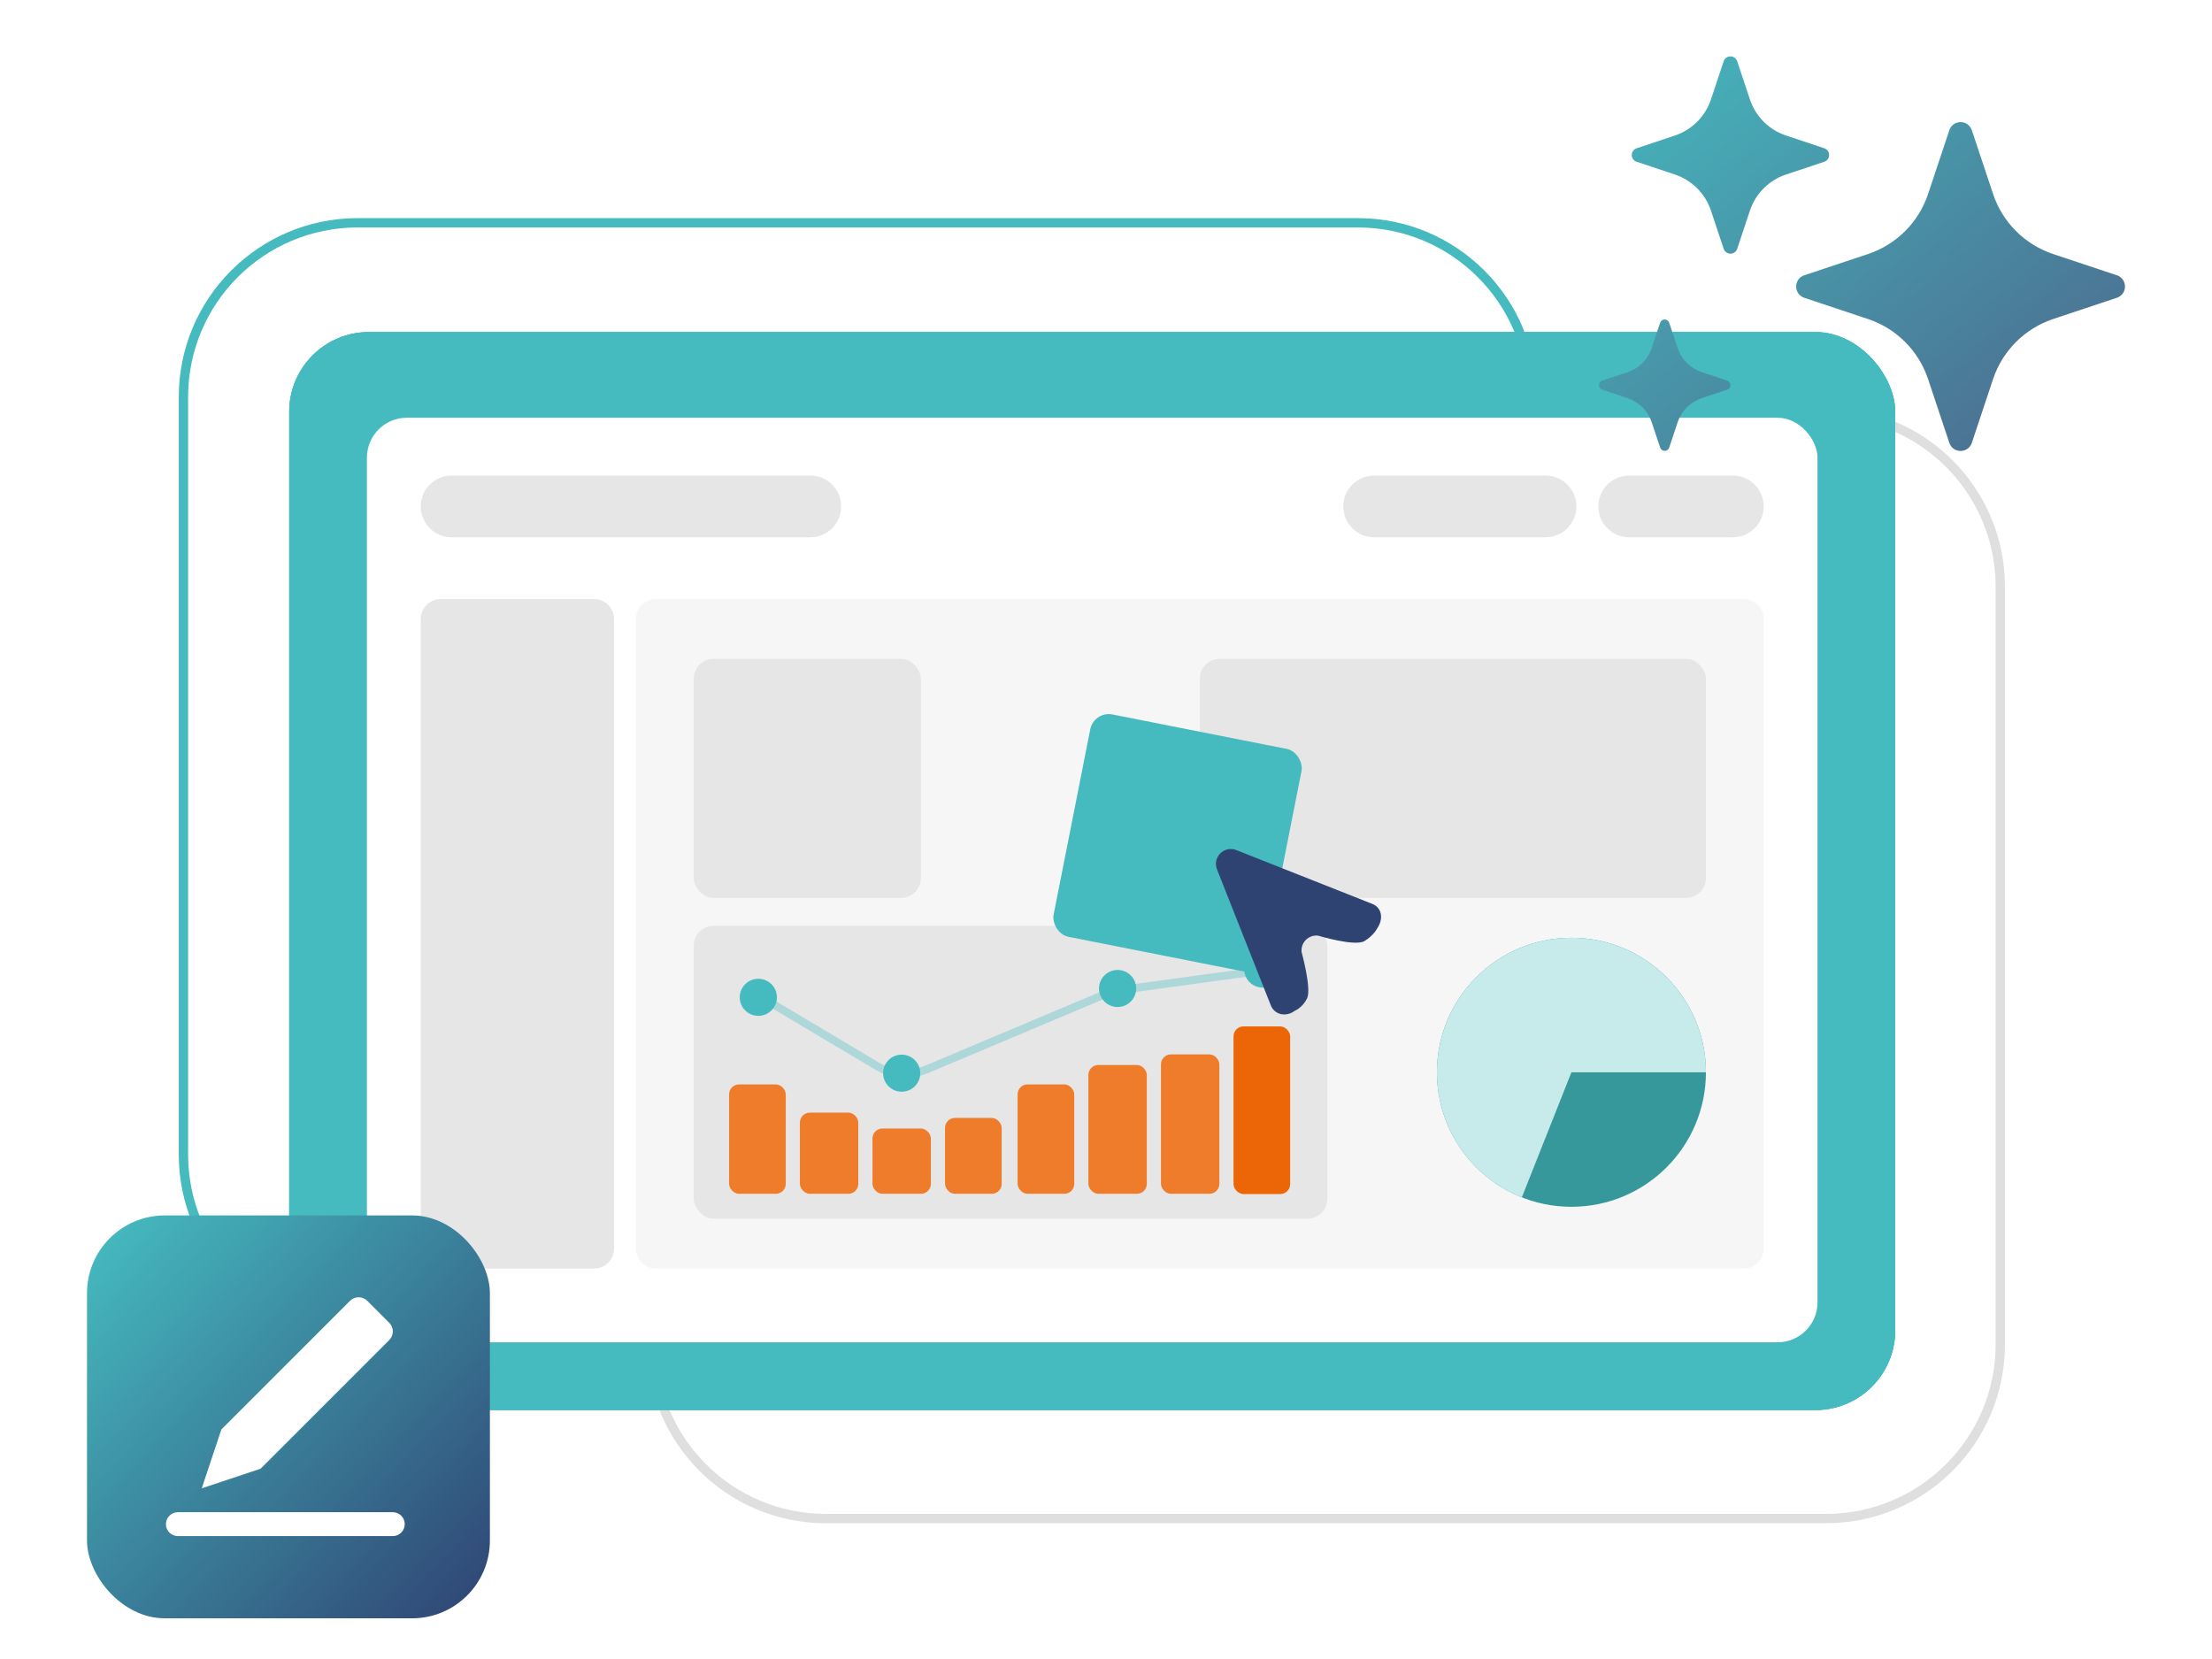 <svg width="1500" height="1125" viewBox="0 0 1500 1125" fill="none" xmlns="http://www.w3.org/2000/svg">
<path d="M560.046 279.776H1238.31C1303.55 279.776 1356.45 332.67 1356.45 397.918V911.623C1356.45 976.871 1303.55 1029.76 1238.31 1029.76H560.046C494.798 1029.76 441.904 976.87 441.904 911.623V397.919C441.904 332.671 494.798 279.776 560.046 279.776Z" stroke="#DFDFDF" stroke-width="6.329"/>
<path d="M242.541 151.086H920.801C986.048 151.086 1038.94 203.98 1038.94 269.228V782.933C1038.94 848.181 986.049 901.074 920.801 901.074H242.541C177.293 901.074 124.399 848.18 124.399 782.933V269.229C124.399 203.981 177.293 151.086 242.541 151.086Z" stroke="#45BABF" stroke-width="6.329"/>
<rect x="196.128" y="225.182" width="1089.05" height="730.988" rx="54.047" fill="#45BABF"/>
<rect x="196.128" y="225.182" width="1089.05" height="730.988" rx="54.047" fill="#45BABF"/>
<rect x="196.128" y="225.182" width="1089.05" height="730.988" rx="54.047" fill="#45BABF"/>
<g filter="url(#filter0_d_233_52)">
<rect x="248.824" y="277.878" width="983.658" height="626.947" rx="27.024" fill="white"/>
</g>
<path d="M285.306 343.41C285.306 331.844 294.683 322.467 306.249 322.467H549.462C561.028 322.467 570.405 331.844 570.405 343.41C570.405 354.977 561.028 364.354 549.462 364.354H306.249C294.683 364.354 285.306 354.977 285.306 343.41Z" fill="#E6E6E6"/>
<path d="M910.902 343.41C910.902 331.844 920.279 322.467 931.845 322.467H1048.05C1059.61 322.467 1068.99 331.844 1068.99 343.41C1068.99 354.977 1059.61 364.354 1048.05 364.354H931.845C920.279 364.354 910.902 354.977 910.902 343.41Z" fill="#E6E6E6"/>
<path d="M1083.85 343.41C1083.85 331.844 1093.23 322.467 1104.8 322.467H1175.06C1186.62 322.467 1196 331.844 1196 343.41C1196 354.977 1186.62 364.354 1175.06 364.354H1104.8C1093.23 364.354 1083.85 354.977 1083.85 343.41Z" fill="#E6E6E6"/>
<path d="M285.306 419.752C285.306 412.29 291.356 406.24 298.818 406.24H402.859C410.321 406.24 416.371 412.29 416.371 419.752V846.724C416.371 854.187 410.321 860.236 402.859 860.236H298.818C291.356 860.236 285.306 854.187 285.306 846.724V419.752Z" fill="#E6E6E6"/>
<path d="M431.233 419.752C431.233 412.29 437.283 406.24 444.745 406.24H1182.49C1189.95 406.24 1196 412.29 1196 419.752V846.724C1196 854.187 1189.95 860.236 1182.49 860.236H444.745C437.283 860.236 431.233 854.187 431.233 846.724V419.752Z" fill="#F6F6F6"/>
<path d="M1156.82 727.145C1156.82 777.516 1115.98 818.35 1065.61 818.35C1015.24 818.35 974.408 777.516 974.408 727.145C974.408 676.774 1015.24 635.94 1065.61 635.94C1115.98 635.94 1156.82 676.774 1156.82 727.145Z" fill="#37989C"/>
<path d="M1156.82 727.145C1156.82 710.57 1152.3 694.308 1143.75 680.107C1135.2 665.907 1122.95 654.304 1108.3 646.546C1093.65 638.789 1077.17 635.169 1060.62 636.077C1044.07 636.985 1028.08 642.386 1014.37 651.7C1000.65 661.013 989.74 673.887 982.796 688.938C975.853 703.988 973.142 720.647 974.955 737.122C976.768 753.598 983.037 769.268 993.088 782.448C1003.14 795.628 1016.59 805.821 1032 811.93L1065.61 727.145H1156.82Z" fill="#C7EAEB"/>
<rect x="470.418" y="627.833" width="429.675" height="198.623" rx="13.512" fill="#E6E6E6"/>
<rect x="494.422" y="735.351" width="38.407" height="74.185" rx="6.756" fill="#EF7C2B"/>
<rect x="542.43" y="754.495" width="39.607" height="55.04" rx="6.756" fill="#EF7C2B"/>
<rect x="591.639" y="765.264" width="39.607" height="44.272" rx="6.756" fill="#EF7C2B"/>
<rect x="640.847" y="758.085" width="38.407" height="51.451" rx="6.756" fill="#EF7C2B"/>
<rect x="690.056" y="735.351" width="38.407" height="74.185" rx="6.756" fill="#EF7C2B"/>
<rect x="738.064" y="722.189" width="39.607" height="87.346" rx="6.756" fill="#EF7C2B"/>
<rect x="787.272" y="715.01" width="39.607" height="94.525" rx="6.756" fill="#EF7C2B"/>
<rect x="836.481" y="696.035" width="38.407" height="113.67" rx="6.756" fill="#EC6608"/>
<path d="M509.425 672.105L594.414 722.741C604.744 728.896 617.385 729.774 628.467 725.105L749.669 674.043C752.722 672.757 755.93 671.877 759.212 671.426L854.485 658.345" stroke="#45BABF" stroke-opacity="0.35" stroke-width="5.405"/>
<ellipse cx="514.226" cy="676.293" rx="12.602" ry="12.563" fill="#45BABF"/>
<ellipse cx="611.443" cy="727.744" rx="12.602" ry="12.563" fill="#45BABF"/>
<ellipse cx="757.868" cy="670.31" rx="12.602" ry="12.563" fill="#45BABF"/>
<ellipse cx="856.285" cy="657.148" rx="12.602" ry="12.563" fill="#45BABF"/>
<rect x="470.418" y="446.775" width="154.034" height="162.141" rx="13.512" fill="#E6E6E6"/>
<rect x="813.617" y="446.775" width="343.199" height="162.141" rx="13.512" fill="#E6E6E6"/>
<g filter="url(#filter1_d_233_52)">
<path d="M1223.54 182.432C1216.18 184.884 1216.18 195.273 1223.54 197.726L1266.72 212.106C1276.22 215.271 1284.84 220.604 1291.92 227.681C1298.99 234.759 1304.32 243.387 1307.48 252.882L1321.86 296.044C1324.31 303.401 1334.7 303.401 1337.15 296.044L1351.53 252.86C1354.7 243.367 1360.03 234.742 1367.11 227.668C1374.19 220.594 1382.81 215.266 1392.31 212.106L1435.47 197.726C1437.08 197.197 1438.48 196.173 1439.48 194.8C1440.47 193.427 1441.01 191.774 1441.01 190.079C1441.01 188.383 1440.47 186.731 1439.48 185.358C1438.48 183.984 1437.08 182.96 1435.47 182.432L1392.29 168.052C1382.8 164.889 1374.17 159.559 1367.1 152.486C1360.02 145.412 1354.7 136.788 1351.53 127.298L1337.15 84.113C1336.62 82.502 1335.6 81.099 1334.23 80.105C1332.85 79.11 1331.2 78.575 1329.51 78.575C1327.81 78.575 1326.16 79.11 1324.78 80.105C1323.41 81.099 1322.39 82.502 1321.86 84.113L1307.48 127.298C1304.32 136.788 1298.99 145.412 1291.91 152.486C1284.84 159.559 1276.21 164.889 1266.72 168.052L1223.54 182.432ZM1109.86 96.308C1108.89 96.628 1108.05 97.244 1107.46 98.068C1106.86 98.893 1106.54 99.884 1106.54 100.901C1106.54 101.918 1106.86 102.909 1107.46 103.734C1108.05 104.558 1108.89 105.174 1109.86 105.494L1135.77 114.122C1147.32 117.978 1156.37 127.03 1160.22 138.579L1168.85 164.485C1169.17 165.45 1169.79 166.29 1170.61 166.886C1171.44 167.481 1172.43 167.802 1173.44 167.802C1174.46 167.802 1175.45 167.481 1176.28 166.886C1177.1 166.29 1177.72 165.45 1178.04 164.485L1186.66 138.579C1188.56 132.883 1191.76 127.707 1196.01 123.462C1200.25 119.217 1205.43 116.019 1211.12 114.122L1237.03 105.494C1237.99 105.174 1238.83 104.558 1239.43 103.734C1240.02 102.909 1240.35 101.918 1240.35 100.901C1240.35 99.884 1240.02 98.893 1239.43 98.068C1238.83 97.244 1237.99 96.628 1237.03 96.308L1211.12 87.68C1205.43 85.783 1200.25 82.585 1196.01 78.34C1191.76 74.094 1188.56 68.919 1186.66 63.223L1178.04 37.317C1177.72 36.352 1177.1 35.511 1176.28 34.916C1175.45 34.321 1174.46 34 1173.44 34C1172.43 34 1171.44 34.321 1170.61 34.916C1169.79 35.511 1169.17 36.352 1168.85 37.317L1160.22 63.223C1158.33 68.919 1155.13 74.094 1150.88 78.34C1146.64 82.585 1141.46 85.783 1135.77 87.68L1109.86 96.308ZM1086.47 253.908C1085.84 254.128 1085.29 254.54 1084.9 255.088C1084.51 255.635 1084.3 256.29 1084.3 256.962C1084.3 257.634 1084.51 258.289 1084.9 258.837C1085.29 259.384 1085.84 259.796 1086.47 260.016L1103.73 265.768C1111.44 268.332 1117.49 274.374 1120.05 282.088L1125.8 299.344C1126.02 299.979 1126.43 300.529 1126.98 300.919C1127.53 301.308 1128.18 301.518 1128.86 301.518C1129.53 301.518 1130.18 301.308 1130.73 300.919C1131.28 300.529 1131.69 299.979 1131.91 299.344L1137.66 282.088C1138.93 278.286 1141.06 274.832 1143.89 271.999C1146.73 269.166 1150.18 267.033 1153.98 265.768L1171.24 260.016C1171.87 259.796 1172.42 259.384 1172.81 258.837C1173.2 258.289 1173.41 257.634 1173.41 256.962C1173.41 256.29 1173.2 255.635 1172.81 255.088C1172.42 254.54 1171.87 254.128 1171.24 253.908L1153.98 248.156C1150.18 246.891 1146.73 244.758 1143.89 241.925C1141.06 239.092 1138.93 235.638 1137.66 231.836L1131.91 214.603C1131.69 213.968 1131.28 213.417 1130.73 213.028C1130.18 212.638 1129.53 212.429 1128.86 212.429C1128.18 212.429 1127.53 212.638 1126.98 213.028C1126.43 213.417 1126.02 213.968 1125.8 214.603L1120.05 231.859C1117.49 239.572 1111.44 245.614 1103.73 248.178L1086.5 253.908L1086.47 253.908Z" fill="url(#paint0_linear_233_52)"/>
</g>
<g filter="url(#filter2_d_233_52)">
<rect x="59" y="818.798" width="273.202" height="273.202" rx="52.742" fill="url(#paint1_linear_233_52)"/>
<path d="M150.11 963.953L237.328 876.729C238.888 875.171 241.002 874.295 243.207 874.295C245.412 874.295 247.527 875.171 249.086 876.729L263.937 891.58C265.495 893.139 266.371 895.253 266.371 897.458C266.371 899.663 265.495 901.777 263.937 903.337L176.711 990.552L136.806 1003.86L150.11 963.953ZM266.366 1020.05H120.611C118.464 1020.05 116.404 1020.9 114.885 1022.42C113.367 1023.94 112.514 1026 112.514 1028.15C112.514 1030.3 113.367 1032.35 114.885 1033.87C116.404 1035.39 118.464 1036.25 120.611 1036.25H266.366C268.514 1036.25 270.573 1035.39 272.092 1033.87C273.61 1032.35 274.464 1030.3 274.464 1028.15C274.464 1026 273.61 1023.94 272.092 1022.42C270.573 1020.9 268.514 1020.05 266.366 1020.05Z" fill="white"/>
</g>
<g filter="url(#filter3_d_233_52)">
<rect x="741.805" y="478" width="146.027" height="153.713" rx="12.809" transform="rotate(11.181 741.805 478)" fill="#45BABF"/>
</g>
<g filter="url(#filter4_d_233_52)">
<path d="M825.273 585.531C822.027 577.326 830.146 569.206 838.351 572.452L930.551 608.932C937.294 611.6 938.177 619.279 933.97 625.429C933.97 625.429 931.675 630.267 925.244 634.155C918.813 638.042 893.832 630.478 893.832 630.478C887.37 629.721 881.895 635.196 882.651 641.659C882.651 641.659 889.544 666.616 886.328 673.071C883.112 679.526 877.93 681.469 877.93 681.469C872.423 685.68 864.42 684.473 861.753 677.731L825.273 585.531Z" fill="#2F4373"/>
</g>
<defs>
<filter id="filter0_d_233_52" x="214.234" y="248.693" width="1052.84" height="696.127" filterUnits="userSpaceOnUse" color-interpolation-filters="sRGB">
<feFlood flood-opacity="0" result="BackgroundImageFix"/>
<feColorMatrix in="SourceAlpha" type="matrix" values="0 0 0 0 0 0 0 0 0 0 0 0 0 0 0 0 0 0 127 0" result="hardAlpha"/>
<feMorphology radius="14.863" operator="dilate" in="SourceAlpha" result="effect1_dropShadow_233_52"/>
<feOffset dy="5.405"/>
<feGaussianBlur stdDeviation="9.864"/>
<feComposite in2="hardAlpha" operator="out"/>
<feColorMatrix type="matrix" values="0 0 0 0 0.184 0 0 0 0 0.263 0 0 0 0 0.451 0 0 0 0.25 0"/>
<feBlend mode="normal" in2="BackgroundImageFix" result="effect1_dropShadow_233_52"/>
<feBlend mode="normal" in="SourceGraphic" in2="effect1_dropShadow_233_52" result="shape"/>
</filter>
<filter id="filter1_d_233_52" x="1066.58" y="20.498" width="392.152" height="303.004" filterUnits="userSpaceOnUse" color-interpolation-filters="sRGB">
<feFlood flood-opacity="0" result="BackgroundImageFix"/>
<feColorMatrix in="SourceAlpha" type="matrix" values="0 0 0 0 0 0 0 0 0 0 0 0 0 0 0 0 0 0 127 0" result="hardAlpha"/>
<feOffset dy="4.219"/>
<feGaussianBlur stdDeviation="8.861"/>
<feComposite in2="hardAlpha" operator="out"/>
<feColorMatrix type="matrix" values="0 0 0 0 0 0 0 0 0 0 0 0 0 0 0 0 0 0 0.25 0"/>
<feBlend mode="normal" in2="BackgroundImageFix" result="effect1_dropShadow_233_52"/>
<feBlend mode="normal" in="SourceGraphic" in2="effect1_dropShadow_233_52" result="shape"/>
</filter>
<filter id="filter2_d_233_52" x="41.705" y="806.907" width="307.793" height="307.793" filterUnits="userSpaceOnUse" color-interpolation-filters="sRGB">
<feFlood flood-opacity="0" result="BackgroundImageFix"/>
<feColorMatrix in="SourceAlpha" type="matrix" values="0 0 0 0 0 0 0 0 0 0 0 0 0 0 0 0 0 0 127 0" result="hardAlpha"/>
<feMorphology radius="2.702" operator="dilate" in="SourceAlpha" result="effect1_dropShadow_233_52"/>
<feOffset dy="5.405"/>
<feGaussianBlur stdDeviation="7.296"/>
<feComposite in2="hardAlpha" operator="out"/>
<feColorMatrix type="matrix" values="0 0 0 0 0.184 0 0 0 0 0.263 0 0 0 0 0.451 0 0 0 0.25 0"/>
<feBlend mode="normal" in2="BackgroundImageFix" result="effect1_dropShadow_233_52"/>
<feBlend mode="normal" in="SourceGraphic" in2="effect1_dropShadow_233_52" result="shape"/>
</filter>
<filter id="filter3_d_233_52" x="706.238" y="476.238" width="184.584" height="190.633" filterUnits="userSpaceOnUse" color-interpolation-filters="sRGB">
<feFlood flood-opacity="0" result="BackgroundImageFix"/>
<feColorMatrix in="SourceAlpha" type="matrix" values="0 0 0 0 0 0 0 0 0 0 0 0 0 0 0 0 0 0 127 0" result="hardAlpha"/>
<feOffset dy="4"/>
<feGaussianBlur stdDeviation="4"/>
<feComposite in2="hardAlpha" operator="out"/>
<feColorMatrix type="matrix" values="0 0 0 0 0 0 0 0 0 0 0 0 0 0 0 0 0 0 0.25 0"/>
<feBlend mode="normal" in2="BackgroundImageFix" result="effect1_dropShadow_233_52"/>
<feBlend mode="normal" in="SourceGraphic" in2="effect1_dropShadow_233_52" result="shape"/>
</filter>
<filter id="filter4_d_233_52" x="816.541" y="567.72" width="127.985" height="128.197" filterUnits="userSpaceOnUse" color-interpolation-filters="sRGB">
<feFlood flood-opacity="0" result="BackgroundImageFix"/>
<feColorMatrix in="SourceAlpha" type="matrix" values="0 0 0 0 0 0 0 0 0 0 0 0 0 0 0 0 0 0 127 0" result="hardAlpha"/>
<feOffset dy="4"/>
<feGaussianBlur stdDeviation="4"/>
<feComposite in2="hardAlpha" operator="out"/>
<feColorMatrix type="matrix" values="0 0 0 0 0 0 0 0 0 0 0 0 0 0 0 0 0 0 0.25 0"/>
<feBlend mode="normal" in2="BackgroundImageFix" result="effect1_dropShadow_233_52"/>
<feBlend mode="normal" in="SourceGraphic" in2="effect1_dropShadow_233_52" result="shape"/>
</filter>
<linearGradient id="paint0_linear_233_52" x1="1127.38" y1="-13.291" x2="1441.01" y2="363.688" gradientUnits="userSpaceOnUse">
<stop stop-color="#45BABF"/>
<stop offset="1" stop-color="#4D5E86"/>
</linearGradient>
<linearGradient id="paint1_linear_233_52" x1="59" y1="836.401" x2="332.202" y2="1092" gradientUnits="userSpaceOnUse">
<stop stop-color="#45BABF"/>
<stop offset="1" stop-color="#2F4373"/>
</linearGradient>
</defs>
</svg>
